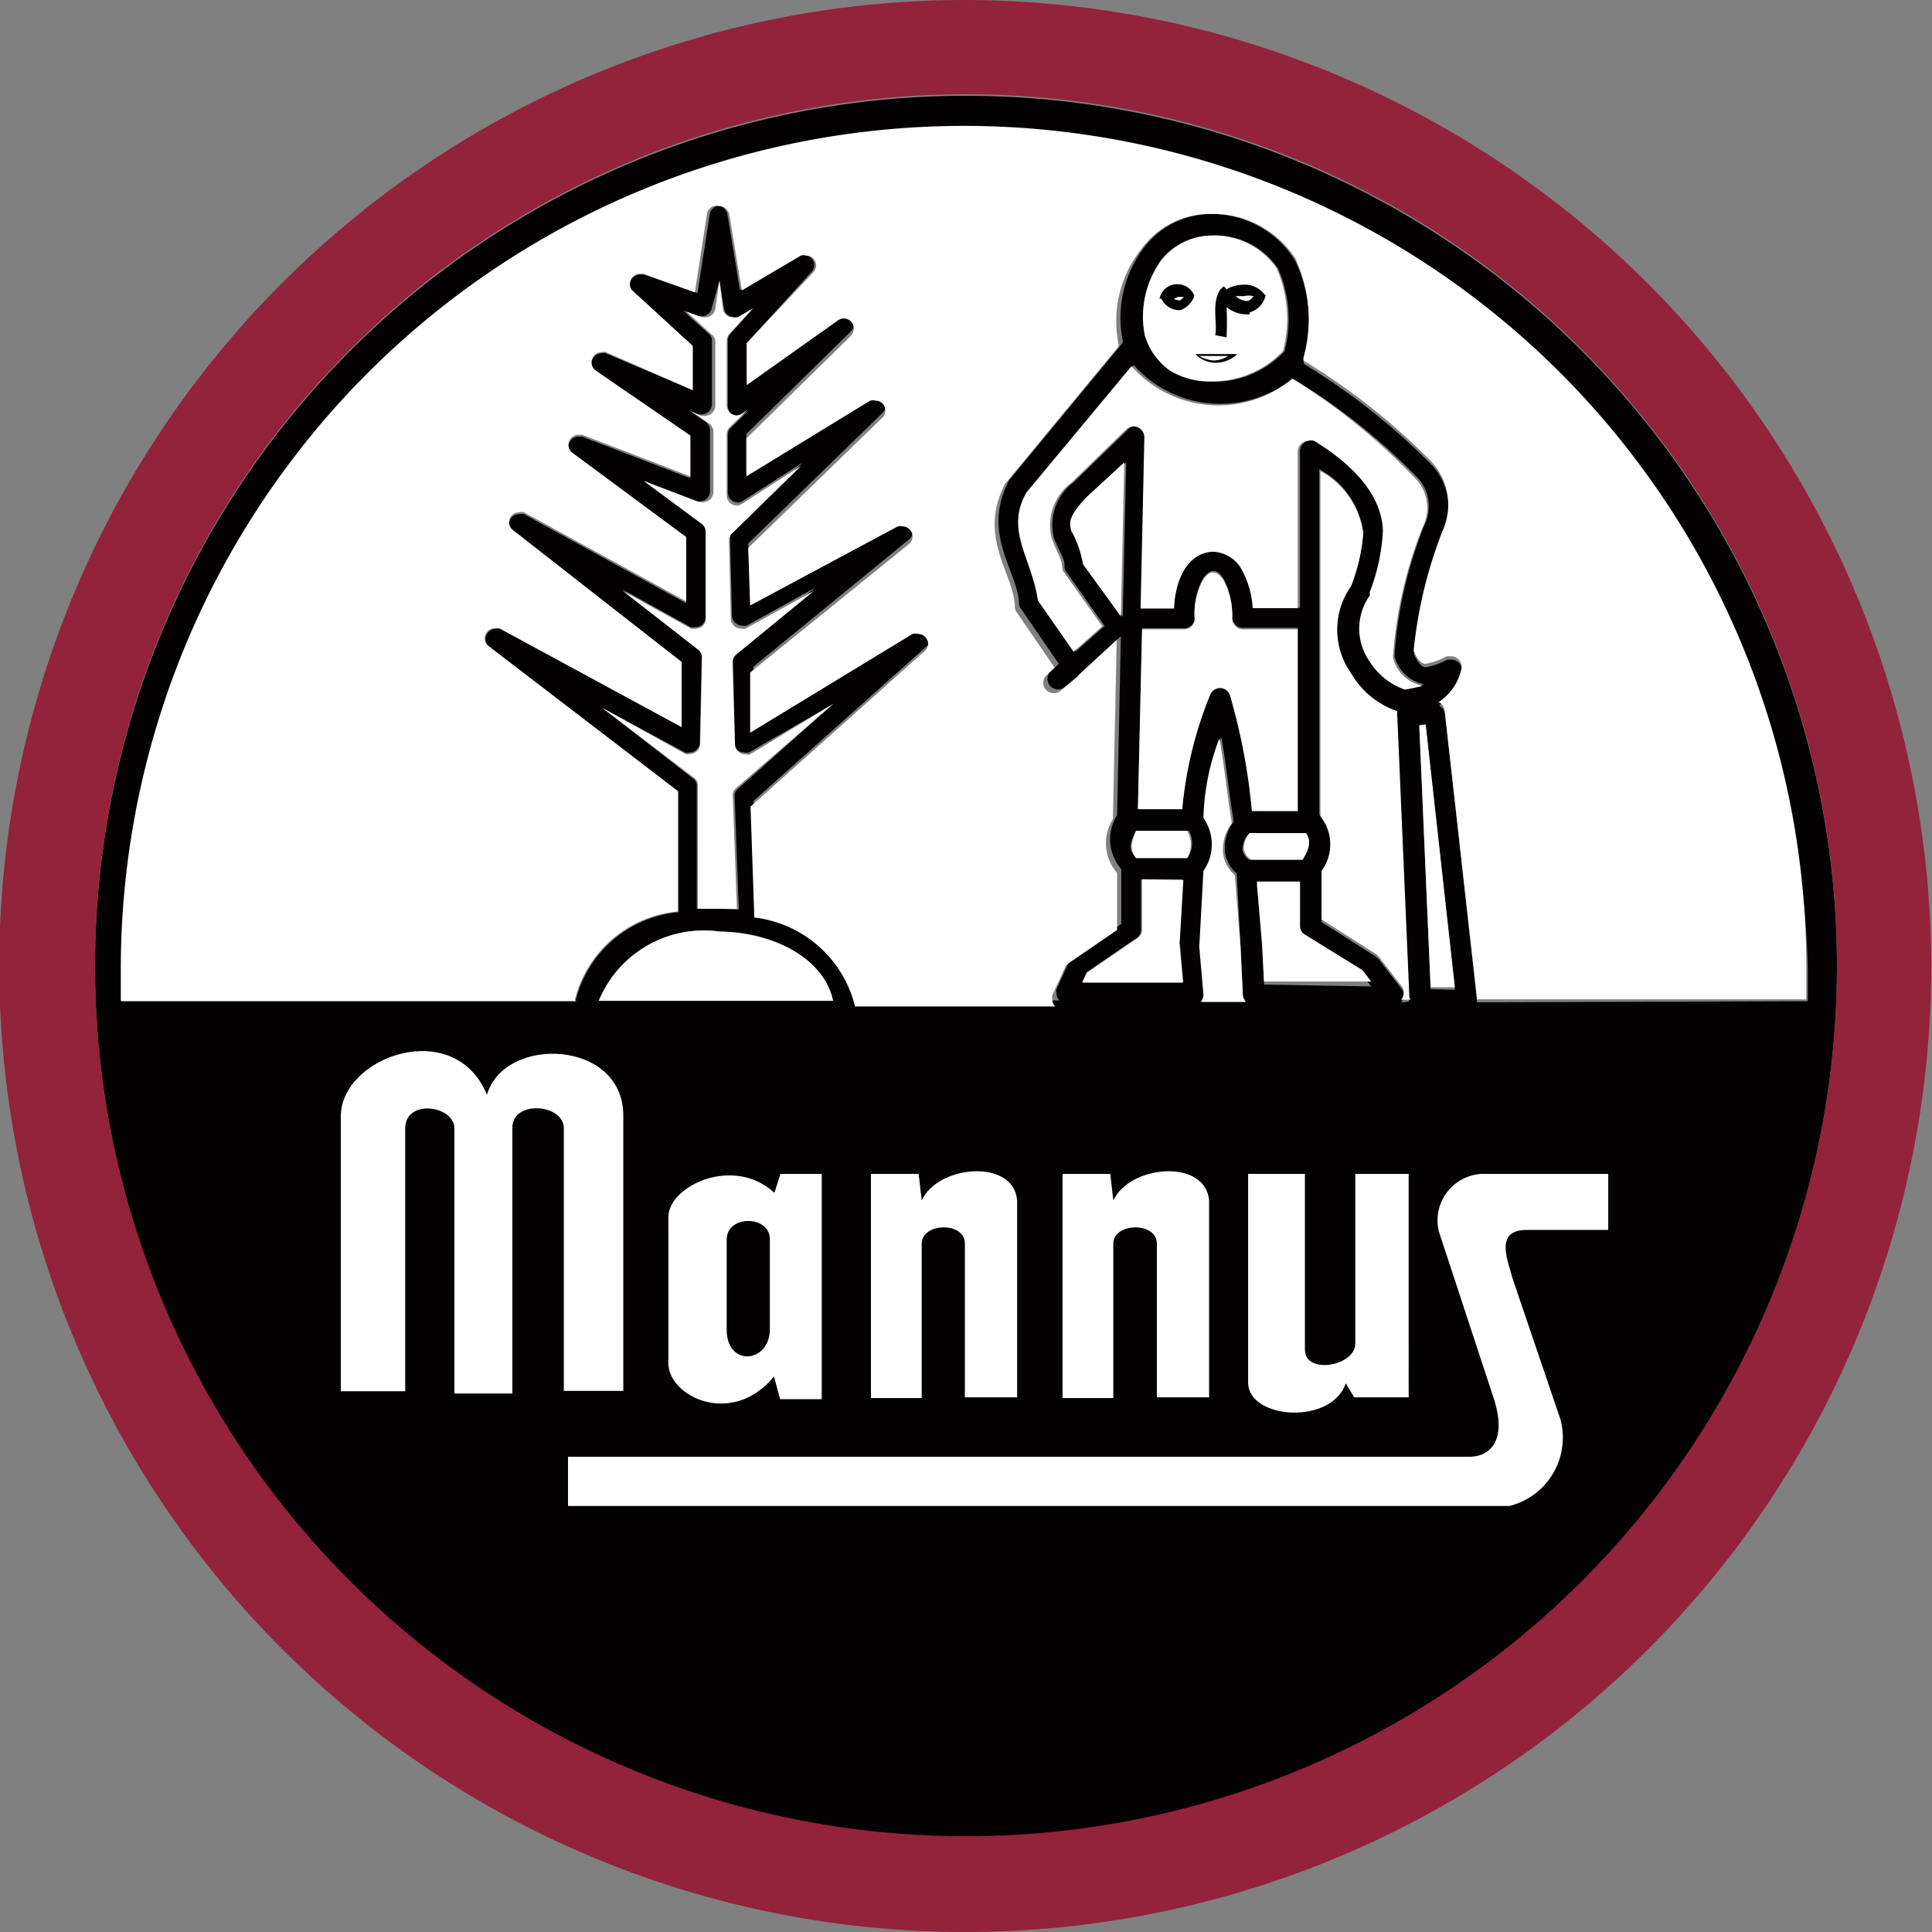 <svg xmlns="http://www.w3.org/2000/svg" id="FLA_LOmannus_00_00_00_6721289" data-name="Ebene 1" viewBox="0 0 51.02 51.02">
  <rect x="0" y="0" width="51.02" height="51.02" fill="#808080" stroke="none"/>
  <path d="M25.51,2.53a23,23,0,1,0,23,23A23,23,0,0,0,25.51,2.53Zm-9.68,23.9A3,3,0,0,1,19,24.6c1.44,0,2.75.72,3,1.83Zm.07-7.74,2.19,1.18h0a.21.21,0,0,0,.12,0,.27.27,0,0,0,.27-.26h0l.05-2.28h0a.27.27,0,0,0-.1-.21h0l-2-1.56,1.81,1h0a.28.28,0,0,0,.13,0,.26.26,0,0,0,.26-.26V14.05h0a.27.27,0,0,0-.11-.22h0L17,12.7l1.38.54h0l.1,0a.27.27,0,0,0,.27-.26V11.36h0a.27.27,0,0,0-.12-.22h0l-.45-.31.25.11h0a.2.2,0,0,0,.11,0,.27.27,0,0,0,.26-.27V9h0a.23.23,0,0,0-.09-.19h0l-.67-.61.41.15h0l.09,0a.27.27,0,0,0,.26-.23h0L19,7.41l.12.74h0a.26.26,0,0,0,.26.22.28.28,0,0,0,.13,0h0l.39-.23-.61.67h0a.29.29,0,0,0-.07.18v1.73h0a.27.27,0,0,0,.27.27.25.25,0,0,0,.15-.06h0l.14-.1-.48.47h0a.26.26,0,0,0-.08.19V13h0a.27.27,0,0,0,.27.27.24.24,0,0,0,.14-.05h0l1.56-1-1.83,1.79h0a.26.26,0,0,0-.08.19h0l.05,2.06h0a.27.27,0,0,0,.27.26.21.21,0,0,0,.12,0h0l1.81-1-2.11,1.71h0a.26.26,0,0,0-.1.2h0l.06,2.18h0a.27.27,0,0,0,.27.26.28.28,0,0,0,.13,0h0L22,18.59l-2.51,2.24h0a.22.22,0,0,0-.09.19h0l.11,3L19,24c-.19,0-.4,0-.6,0V20.75a.23.23,0,0,0-.11-.2h0Zm15.26,6.24h0v0h0l.09,1H28.58l.12-.26L30,24.78h0a.26.26,0,0,0,.13-.23h0V23.22h1.09l-.1,1.71Zm3-14.92a16.36,16.36,0,0,1,3.28,2.61,1.12,1.12,0,0,1,.17,1.26h0a.11.11,0,0,1,0,0h0a11.39,11.39,0,0,0-.78,3.36h0a.3.3,0,0,0,0,.1,1,1,0,0,0,.78.73,4,4,0,0,1-.47.1,1.78,1.78,0,0,1-.93-.74,1.51,1.51,0,0,1,0-1.74h0a.32.32,0,0,0,0-.09h0A5.2,5.2,0,0,0,36.58,14c0-.74-.5-1.56-1.82-2.37h0a.27.27,0,0,0-.15,0,.29.29,0,0,0-.28.28h0l0,4.14H33.09a2.37,2.37,0,0,0-.28-1,.9.9,0,0,0-.8-.49c-.6,0-1,.63-1,1.5h-.83l.1-4.52h0a.29.29,0,0,0-.28-.29.28.28,0,0,0-.2.08h0l-1.44,1.4h0a1.41,1.41,0,0,0-.53,1.47c.14.37.31.58.28.77h0v0a.25.25,0,0,0,.06.15h0l1,1.41-.76.67-.94-1.35c-.17-1.14-.88-1.82-.3-2.86l2.77-3.35A3.06,3.06,0,0,0,34.13,10ZM30.67,6.85A1.72,1.72,0,0,1,32,6.22a2,2,0,0,1,1.75.87,3.32,3.32,0,0,1,.17,2.19,2.56,2.56,0,0,1-1.91.8,2,2,0,0,1-1.07-.28h0a1.74,1.74,0,0,1-.69-.9A2.53,2.53,0,0,1,30.67,6.85Zm.88,9.48h0a1.91,1.91,0,0,1,.19-1c.11-.2.23-.25.29-.25s.17,0,.29.22a2,2,0,0,1,.22,1h0a.29.29,0,0,0,.28.28h1.45v4.81H33.06a16.08,16.08,0,0,0-.58-3.06h0a.28.28,0,0,0-.26-.19.29.29,0,0,0-.27.2h0a10.48,10.48,0,0,0-.73,3H30.05l.11-4.75h1.11a.28.28,0,0,0,.28-.29Zm-2.9-1.43a2.81,2.81,0,0,0-.31-.88c-.05-.2-.1-.36.4-.89h0l1-.92-.09,4.07Zm2.71,7.76H30c-.17-.2-.21-.32,0-.72h1.4A.71.71,0,0,1,31.36,22.66Zm.4,3.76a.29.29,0,0,0,.07-.19v0h0l-.11-1.27.11-2a1.22,1.22,0,0,0,0-1.4,6.29,6.29,0,0,1,.42-2.1c.13.69.2,1.45.33,2.24a1.14,1.14,0,0,0-.23.81.92.92,0,0,0,.31.56L32.76,25l.06,1.27h0a.34.34,0,0,0,.08.17ZM33,22.71h0a.4.4,0,0,1-.19-.27A.59.59,0,0,1,33,22h1.48c.16.22.06.46-.08.71H33ZM33.38,26l-.05-1h0l-.14-1.64h1.14v1.16h0a.26.26,0,0,0,.13.23h0l1.52,1,.23.3Zm3.62.47a.29.29,0,0,0,.07-.19.27.27,0,0,0-.06-.17h0l-.61-.79h0l-.07-.06h0l-1.43-.91V23a1.18,1.18,0,0,0-.06-1.49v-5l0-4.12A2.21,2.21,0,0,1,36,14.07a4.75,4.75,0,0,1-.33,1.43,2,2,0,0,0,0,2.31,2.24,2.24,0,0,0,1.22,1,.37.37,0,0,0,0,.14h0l.32,7.45h0s0,0,0,.05Zm.78-.35-.3-6.92.17,0,.77,6.94Zm1.22.35a.14.14,0,0,0,0-.07s0,0,0,0h0l-.84-7.55h0a.29.29,0,0,0-.16-.22,1.39,1.39,0,0,0,.59-.83h0a.28.28,0,0,0-.27-.38l-.1,0h0a1.9,1.9,0,0,1-.56.2c-.07,0-.15,0-.32-.34a11.94,11.94,0,0,1,.76-3.16,1.68,1.68,0,0,0-.27-1.82h0l0,0h0a17.45,17.45,0,0,0-3.4-2.69s0,0,0-.07h0a3.8,3.8,0,0,0-.22-2.64A2.6,2.6,0,0,0,32,5.65h0a2.24,2.24,0,0,0-1.75.84A3.07,3.07,0,0,0,29.65,9h0a.09.09,0,0,0,0,.05h0l-3,3.63h0l0,0h0v0h0c-.75,1.43.23,2.39.26,3.26h0a.21.21,0,0,0,.05.13h0l1,1.46-.2.19h0a.27.27,0,0,0-.1.21.28.28,0,0,0,.46.21h0l.41-.34h0a.27.27,0,0,0,.07-.08l1-.92-.1,4.73a1.19,1.19,0,0,0,.11,1.42V24.4l-1.27.87h0a.35.35,0,0,0-.1.11h0l-.34.74h0a.2.2,0,0,0,0,.11.26.26,0,0,0,.08.19H22.65A3.11,3.11,0,0,0,20,24.08l-.1-2.93,4.59-4.1h0a.24.24,0,0,0,.1-.19.27.27,0,0,0-.27-.27.33.33,0,0,0-.14,0h0l-4.29,2.61,0-1.59L24,14.25h0a.26.26,0,0,0,.1-.2.27.27,0,0,0-.27-.27.24.24,0,0,0-.12,0h0l-3.9,2.09-.05-1.52,3.54-3.44h0a.24.24,0,0,0,.08-.19.26.26,0,0,0-.26-.26.29.29,0,0,0-.14,0h0l-3.27,2v-1l2.76-2.71h0a.33.33,0,0,0,.08-.19.27.27,0,0,0-.27-.27.25.25,0,0,0-.15.05h0l-2.41,1.71V9.06l1.71-1.88h0a.26.26,0,0,0-.19-.44.23.23,0,0,0-.14,0h0l-1.56.92-.33-2h0A.28.28,0,0,0,19,5.44a.26.26,0,0,0-.26.23h0l-.32,2.07L17,7.25h0l-.09,0a.27.27,0,0,0-.27.27.23.23,0,0,0,.09.19h0l1.57,1.44v1.16L16,9.33a.2.2,0,0,0-.11,0,.27.27,0,0,0-.27.27.27.27,0,0,0,.12.22h0l2.49,1.71v1.1l-2.86-1.1h0l-.09,0a.27.27,0,0,0-.27.27.27.27,0,0,0,.11.21h0l3,2.22v1.7l-4.28-2.35h0a.2.2,0,0,0-.13,0,.26.26,0,0,0-.16.47h0L18,17.48,18,19.2l-4.79-2.59h0a.28.28,0,0,0-.13,0,.27.27,0,0,0-.26.27.25.25,0,0,0,.1.2h0l5,3.83v3.18a3.09,3.09,0,0,0-2.71,2.3v.06h-12c0-.29,0-.58,0-.87a22.27,22.27,0,0,1,44.53,0c0,.29,0,.58,0,.86Z" style="fill:#030102"/>
  <path d="M9 36.75V29.48c0-1.58 3-2.65 3.86-.57.46-1.58 3.6-1.46 3.6.55v7.27l-1.57 0V29.8c0-.66-1.38-.76-1.36 0l0 7H12V29.8c0-.61-1.3-.79-1.3 0v6.94H9M20.33 35.06V32.72c0-.62-1.12-.65-1.14 0v2.39c0 1 1.13.89 1.14 0m.12-3.61c-1.08-1-2.81-.18-2.8.65V36c0 .88 1.68 1.7 2.79.35l.16.6H21.7V31H20.61ZM23 31v5.92h1.34V32.84c0-.55 1.14-.59 1.14 0V36.9h1.38V31.7c-.09-1.11-2.09-.94-2.52 0L24.26 31H23M28.06 31v5.92h1.34V32.84c0-.55 1.14-.59 1.15 0V36.9h1.38V31.7c-.1-1.11-2.09-.94-2.53 0L29.32 31H28.06M33 31h1.46v4.64c0 .68 1.35.43 1.33-.17V31h1.41V36.9H35.76l-.22-.37c-.38 1.11-2.55.95-2.58 0V31" style="fill-rule:evenodd;fill:#fff"/>
  <path d="M15,39.77H39.86a1.86,1.86,0,0,0,1.35-2.28l-1.27-3.74c-.16-.58-.45-1.28.41-1.27h2.12V31H39.13A1.23,1.23,0,0,0,38,32.53L39.47,37c.33,1.12-.18,1.46-.65,1.47H15v1.33" style="fill-rule:evenodd;fill:#fff"/>
  <path d="M27.11 13c-.58 1 .13 1.72.3 2.86l.94 1.35.76-.67-1-1.41h0a.25.25 0 0 1-.06-.15v0h0c0-.19-.14-.4-.28-.77a1.41 1.41 0 0 1 .53-1.47h0l1.44-1.4h0a.28.28 0 0 1 .2-.08.29.29 0 0 1 .28.29h0l-.1 4.52H31c.05-.87.41-1.45 1-1.5a.9.9 0 0 1 .8.49 2.37 2.37 0 0 1 .28 1h1.19l0-4.14h0a.29.29 0 0 1 .28-.28.27.27 0 0 1 .15 0h0c1.32.81 1.79 1.63 1.82 2.37a5.2 5.2 0 0 1-.35 1.63h0a.32.32 0 0 1 0 .09h0a1.51 1.51 0 0 0 0 1.74 1.78 1.78 0 0 0 .93.74 4 4 0 0 0 .47-.1 1 1 0 0 1-.78-.73.3.3 0 0 1 0-.1h0a11.39 11.39 0 0 1 .78-3.36h0a.11.11 0 0 0 0 0h0a1.12 1.12 0 0 0-.17-1.26A16.36 16.36 0 0 0 34.13 10a3.06 3.06 0 0 1-4.25-.33ZM31.27 16.62H30.16l-.11 4.75h1.17a10.48 10.48 0 0 1 .73-3h0a.29.29 0 0 1 .27-.2.28.28 0 0 1 .26.19h0a16.08 16.08 0 0 1 .58 3.06h1.21V16.62H32.82a.29.29 0 0 1-.28-.28h0a2 2 0 0 0-.22-1c-.12-.19-.22-.22-.29-.22s-.18.05-.29.25a1.91 1.91 0 0 0-.19 1h0A.28.28 0 0 1 31.27 16.62Z" style="fill:#fff"/>
  <path d="M30.9 9.79h0a2 2 0 0 0 1.07.28 2.56 2.56 0 0 0 1.91-.8 3.32 3.32 0 0 0-.17-2.19A2 2 0 0 0 32 6.22a1.72 1.72 0 0 0-1.31.63 2.53 2.53 0 0 0-.46 2A1.74 1.74 0 0 0 30.9 9.79ZM29.69 12.21l-1 .92h0c-.5.53-.45.69-.4.89a2.81 2.81 0 0 1 .31.88l1 1.38ZM30.16 23.22v1.33h0a.26.26 0 0 1-.13.23h0l-1.33.91-.12.26h2.66l-.09-1h0v0h0l.1-1.71ZM19 24.6a3 3 0 0 0-3.19 1.83H22C21.77 25.32 20.46 24.63 19 24.6ZM18.43 20.75V24c.2 0 .41 0 .6 0l.43 0-.11-3h0a.22.22 0 0 1 .09-.19h0L22 18.59l-2.19 1.33h0a.28.28 0 0 1-.13 0 .27.27 0 0 1-.27-.26h0l-.06-2.18h0a.26.26 0 0 1 .1-.2h0L21.5 15.6l-1.81 1h0a.21.21 0 0 1-.12 0 .27.27 0 0 1-.27-.26h0l-.05-2.06h0a.26.26 0 0 1 .08-.19h0l1.83-1.79-1.56 1h0a.24.24 0 0 1-.14.05.27.27 0 0 1-.27-.27h0V11.47a.26.26 0 0 1 .08-.19h0l.48-.47-.14.1h0a.25.25 0 0 1-.15.06.27.27 0 0 1-.27-.27h0V9a.29.29 0 0 1 .07-.18h0l.61-.67-.39.23h0a.28.28 0 0 1-.13 0 .26.26 0 0 1-.26-.22h0L19 7.41l-.11.74h0a.27.27 0 0 1-.26.23l-.09 0h0l-.41-.15.67.61h0a.23.23 0 0 1 .09.19h0v1.68a.27.27 0 0 1-.26.27.2.2 0 0 1-.11 0h0l-.25-.11.45.31h0a.27.27 0 0 1 .12.22h0V13a.27.27 0 0 1-.27.26l-.1 0h0L17 12.7l1.53 1.13h0a.27.27 0 0 1 .11.22h0v2.29a.26.26 0 0 1-.26.26.28.28 0 0 1-.13 0h0l-1.81-1 2 1.56h0a.27.27 0 0 1 .1.21h0l-.05 2.28h0a.27.27 0 0 1-.27.26.21.21 0 0 1-.12 0h0L15.9 18.69l2.43 1.85h0A.23.23 0 0 1 18.43 20.75ZM30 21.94c-.17.4-.13.52 0 .72h1.35a.71.71 0 0 0 0-.72ZM37.48 19.15 37.78 26.07 38.42 26.07 37.65 19.13 37.48 19.15zM32.82 26.25h0L32.76 25l-.15-1.89a.92.92 0 0 1-.31-.56 1.14 1.14 0 0 1 .23-.81c-.13-.79-.2-1.55-.33-2.24a6.29 6.29 0 0 0-.42 2.1 1.22 1.22 0 0 1 0 1.4l-.11 2 .11 1.27h0v0a.29.29 0 0 1-.07.19H32.9a.34.34 0 0 1-.08-.17ZM37.22 26.37l-.32-7.45h0a.37.37 0 0 1 0-.14 2.24 2.24 0 0 1-1.22-1 2 2 0 0 1 0-2.31A4.75 4.75 0 0 0 36 14.07a2.21 2.21 0 0 0-1.13-1.63l0 4.12v5A1.18 1.18 0 0 1 34.9 23v1.28l1.43.91h0l.07.06h0l.61.79h0a.27.27 0 0 1 .06.17.29.29 0 0 1-.07.19h.24s0 0 0-.05Z" style="fill:#fff"/>
  <path d="M41.19,9.83a22.27,22.27,0,0,0-38,15.73c0,.29,0,.58,0,.87h12v-.06a3.09,3.09,0,0,1,2.71-2.3V20.89l-5-3.83h0a.25.25,0,0,1-.1-.2.27.27,0,0,1,.26-.27.28.28,0,0,1,.13,0h0L18,19.2,18,17.48,13.55,14h0a.26.26,0,0,1,.16-.47.2.2,0,0,1,.13,0h0l4.28,2.35v-1.7l-3-2.22h0a.27.27,0,0,1-.11-.21.27.27,0,0,1,.27-.27l.09,0h0l2.86,1.1V11.5L15.74,9.79h0a.27.27,0,0,1-.12-.22.27.27,0,0,1,.27-.27.2.2,0,0,1,.11,0l2.29,1V9.13L16.72,7.69h0a.23.23,0,0,1-.09-.19.27.27,0,0,1,.27-.27l.09,0h0l1.36.49.32-2.07h0A.26.26,0,0,1,19,5.44a.28.28,0,0,1,.26.23h0l.33,2,1.56-.92h0a.23.23,0,0,1,.14,0,.26.26,0,0,1,.19.44h0L19.72,9.06v1.11l2.41-1.71h0a.25.25,0,0,1,.15-.05.27.27,0,0,1,.27.27.33.33,0,0,1-.08.19h0l-2.76,2.71v1l3.27-2h0a.29.29,0,0,1,.14,0,.26.26,0,0,1,.26.26.24.24,0,0,1-.08.19h0l-3.54,3.44.05,1.52,3.9-2.09h0a.24.24,0,0,1,.12,0,.27.27,0,0,1,.27.27.26.26,0,0,1-.1.2h0l-4.19,3.39,0,1.59,4.29-2.61h0a.33.33,0,0,1,.14,0,.27.27,0,0,1,.27.27.24.24,0,0,1-.1.19h0l-4.59,4.1.1,2.93a3.11,3.11,0,0,1,2.66,2.35h5.29a.26.26,0,0,1-.08-.19.2.2,0,0,1,0-.11h0l.34-.74h0a.35.35,0,0,1,.1-.11h0l1.27-.87V23.05a1.19,1.19,0,0,1-.11-1.42l.1-4.73-1,.92a.27.27,0,0,1-.07.08h0l-.41.34h0a.28.28,0,0,1-.46-.21.27.27,0,0,1,.1-.21h0l.2-.19-1-1.46h0a.21.21,0,0,1-.05-.13h0c0-.87-1-1.83-.26-3.26h0v0h0l0,0h0l3-3.63h0a.09.09,0,0,1,0-.05h0a3.07,3.07,0,0,1,.59-2.51A2.24,2.24,0,0,1,32,5.65h0a2.6,2.6,0,0,1,2.2,1.16,3.8,3.8,0,0,1,.22,2.64h0s0,.05,0,.07a17.45,17.45,0,0,1,3.4,2.69h0l0,0h0a1.68,1.68,0,0,1,.27,1.82,11.94,11.94,0,0,0-.76,3.16c.17.35.25.33.32.34a1.9,1.9,0,0,0,.56-.2h0l.1,0a.28.28,0,0,1,.27.38h0a1.39,1.39,0,0,1-.59.83.29.29,0,0,1,.16.22h0L39,26.32h0s0,0,0,0a.14.14,0,0,1,0,.07h8.7c0-.28,0-.57,0-.86A22.22,22.22,0,0,0,41.19,9.83Z" style="fill:#fff"/>
  <path d="M34.49 22H33a.59.59 0 0 0-.15.43.4.4 0 0 0 .19.27h1.36C34.55 22.46 34.65 22.22 34.49 22ZM34.46 24.68h0a.26.26 0 0 1-.13-.23h0V23.28H33.19l.14 1.64h0l.05 1h2.83l-.23-.3Z" style="fill:#fff"/>
  <path d="M25.51,0A25.51,25.51,0,1,0,51,25.51,25.56,25.56,0,0,0,25.51,0Zm0,48.49a23,23,0,1,1,23-23A23,23,0,0,1,25.51,48.49Z" style="fill:#93223b"/>
  <path d="M31.54 7.81h0a.48.48 0 0 0-.52-.3.47.47 0 0 0-.4.38h0l0 0 .05 0 0 0a.53.53 0 0 0 .5.3v0l0 0v0a.62.62 0 0 0 .35-.32l0 0 0 0ZM31 7.89v0l.11-.05c.07 0 .11 0 .15 0a.27.27 0 0 1-.1.09A.28.28 0 0 1 31 7.89ZM33.44 7.82l-.06-.06 0 0a.65.65 0 0 0-.57-.24.86.86 0 0 0-.42.12l-.07-.08-.09.08 0 0c-.25.36-.07.92-.14 1.21l.3.06a7.24 7.24 0 0 0 0-.8A.87.87 0 0 0 33 8.3h0l0-.05v0a.6.6 0 0 0 .42-.44h0Zm-.59 0a.55.55 0 0 1 .25 0 .24.24 0 0 1-.17.13.5.5 0 0 1-.3-.13l0 0ZM32.62 9.35l0 0h-1l-.05 0 0 0h0a.73.73 0 0 0 .54.23h0a.86.86 0 0 0 .56-.22h0Zm-.57.17a.85.85 0 0 1-.38-.12h.76A.71.71 0 0 1 32.05 9.52Z" style="fill:#030102"/>
</svg>